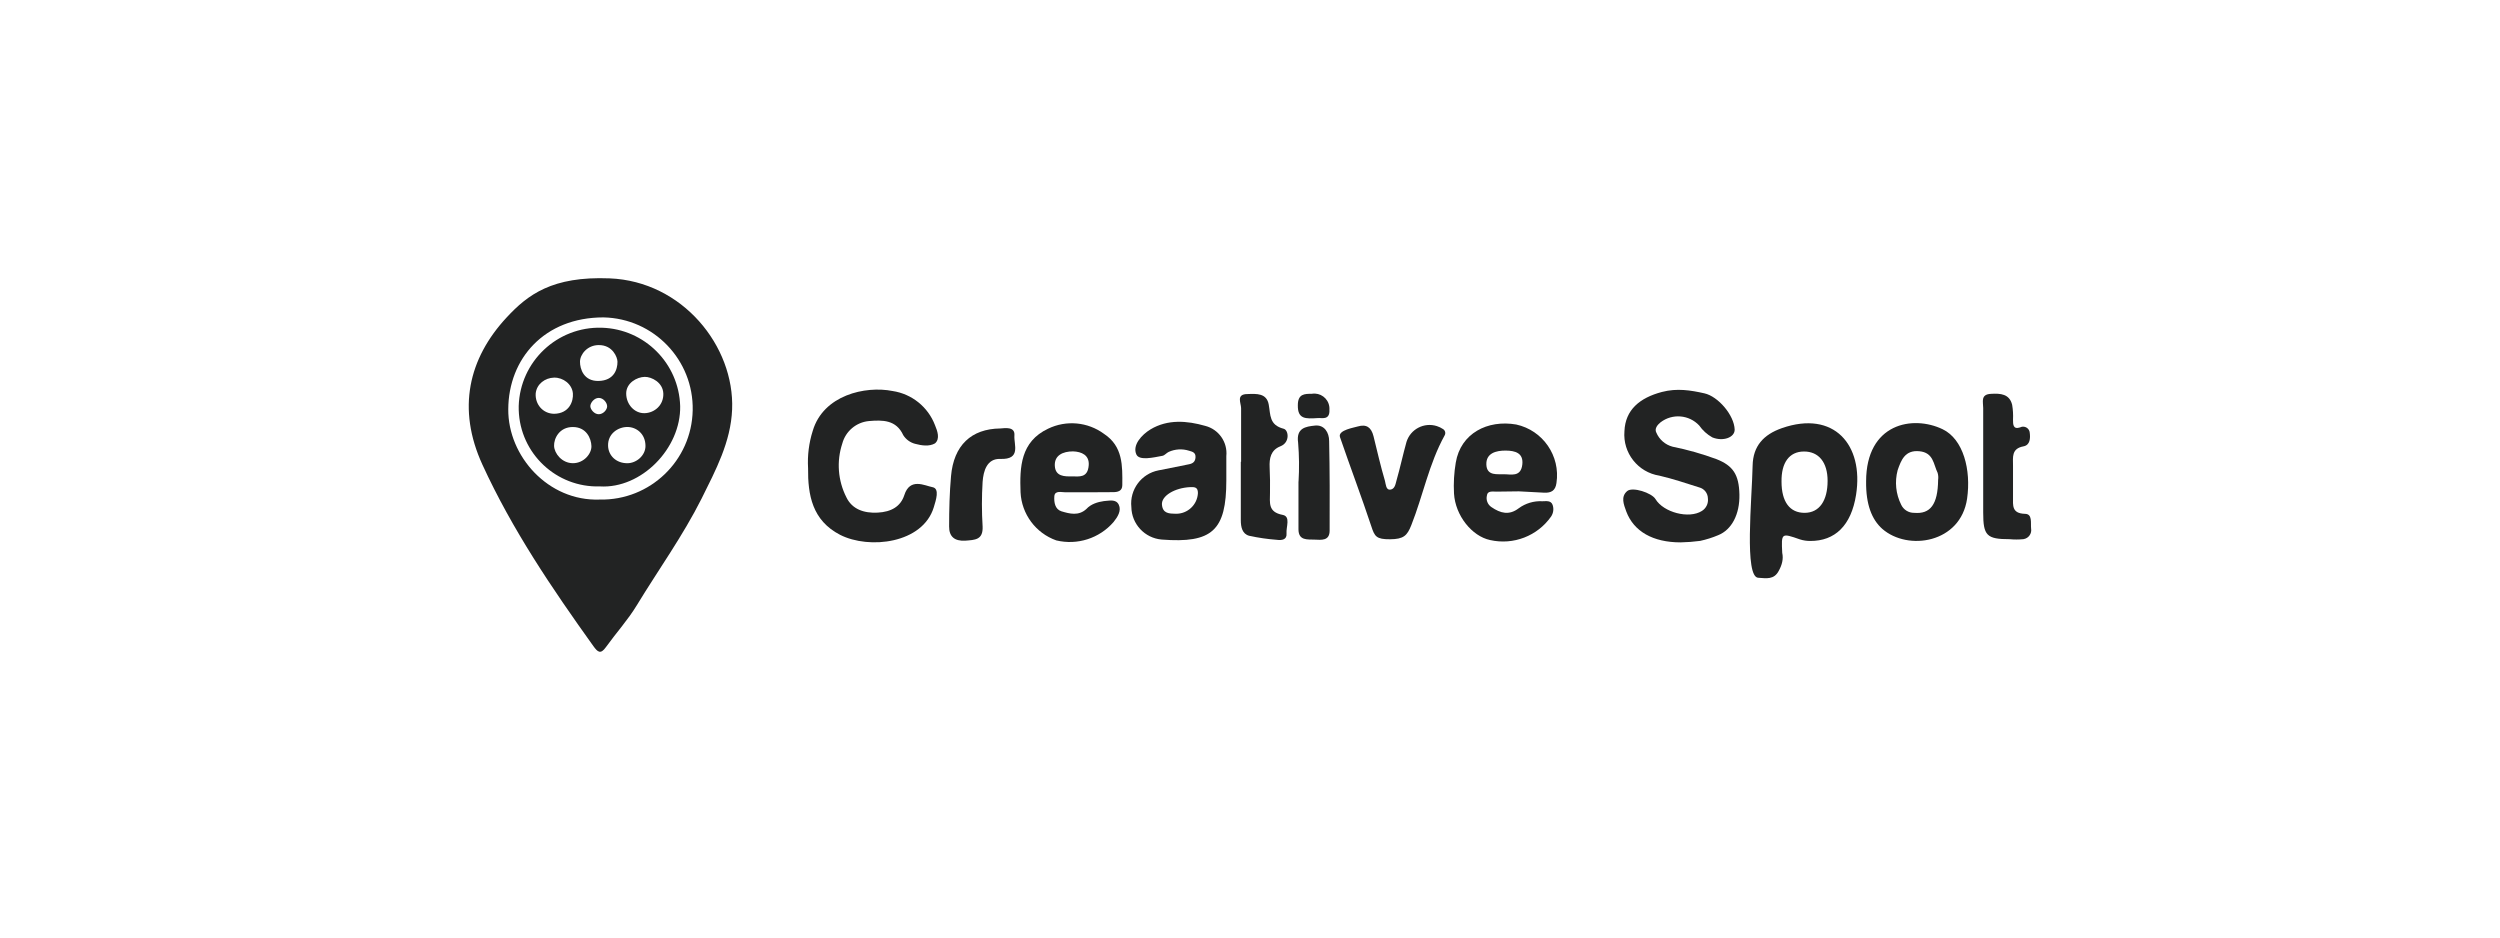 <?xml version="1.0" encoding="UTF-8"?>
<svg id="a" data-name="Réteg 1" xmlns="http://www.w3.org/2000/svg" viewBox="0 0 800 300">
  <defs>
    <style>
      .c {
        fill: #222323;
      }
    </style>
  </defs>
  <g id="b" data-name="logó">
    <path class="c" d="M195.082,89.077c23.338.934,39.99,21.737,39.198,41.907-.407,10.424-5.269,19.492-9.768,28.559-5.992,11.917-13.816,22.77-20.735,34.144-2.849,4.703-6.625,8.864-9.859,13.364-1.719,2.419-2.623,1.673-4.07-.339-13.228-18.474-25.936-37.219-35.478-58.023-8.186-17.864-4.463-33.963,7.77-47.124,6.741-7.256,14.547-13.225,32.943-12.489ZM191.928,159.86c16.097.325,29.41-12.462,29.735-28.559.325-16.097-12.462-29.41-28.559-29.735-18.949,0-30.391,13.251-30.458,29.396-.113,14.992,12.776,29.486,29.215,28.898h.068Z"/>
    <path class="c" d="M258.584,149.795c-.235-4.03.271-8.069,1.492-11.917,3.369-11.419,16.801-14.494,25.552-12.753,6.161.928,11.345,5.101,13.567,10.922.769,1.854,1.696,4.387,0,5.834-1.826,1.055-4.238.714-6.377.136-1.562-.41-2.911-1.396-3.776-2.759-2.261-4.952-6.648-4.884-10.967-4.522-4.08.374-7.493,3.254-8.547,7.213-1.869,5.674-1.397,11.86,1.312,17.185,1.832,3.821,5.608,5.133,9.995,4.907,4.387-.226,7.372-1.967,8.547-5.608,1.809-5.676,6.511-3.018,9.045-2.533,2.316.444,1.085,4.115.384,6.422-3.527,11.6-20.667,13.567-29.984,8.819-8.932-4.613-10.334-12.776-10.243-21.346Z"/>
    <path class="c" d="M537.798,173.56c-8.864,0-14.992-3.505-17.389-9.881-.814-2.261-1.832-4.726.294-6.535,1.696-1.447,7.846.565,9.045,2.555,2.555,4.274,10.696,6.422,14.834,3.821,1.396-.853,2.158-2.448,1.945-4.07-.041-1.653-1.178-3.077-2.781-3.482-4.228-1.334-8.434-2.759-12.731-3.754-6.889-1.079-11.775-7.297-11.193-14.246.271-6.784,4.862-10.673,12.03-12.55,4.816-1.244,9.132-.542,13.567.452,4.383.982,9.542,6.987,9.678,11.623,0,2.533-3.754,3.867-7.168,2.465-1.662-.936-3.092-2.235-4.183-3.799-3.25-3.466-8.597-3.906-12.369-1.018-1.04.837-1.99,2.058-1.357,3.279.938,2.233,2.859,3.904,5.201,4.522,4.777.96,9.472,2.29,14.042,3.98,5.291,2.08,7.213,4.929,7.349,11.306.136,6.377-2.487,11.306-6.784,13.025-1.868.79-3.806,1.403-5.789,1.832-2.07.276-4.153.434-6.241.475Z"/>
    <path class="c" d="M570.314,176.907c.441,1.996-.092,3.892-1.072,5.686-1.515,3.007-4.06,2.454-6.548,2.296-4.608-.009-2.058-25.258-1.854-35.931.136-6.173,3.437-9.881,9.384-11.962,16.597-5.766,26.23,5.291,23.72,21.323-1.56,9.904-6.784,14.834-14.675,14.788-1.112.008-2.219-.16-3.279-.497-5.97-2.08-5.992-2.103-5.676,4.296ZM570.088,154.114c0,6.512,2.668,10.017,7.417,9.995s7.326-3.957,7.326-10.243c0-5.924-2.849-9.407-7.575-9.384-4.726.023-7.258,3.618-7.168,9.633Z"/>
    <path class="c" d="M348.08,157.533h-7.168c-1.266,0-3.392-.656-3.527,1.289s.226,4.138,2.261,4.794c2.646.791,5.517,1.56,8.005-.746,1.412-1.564,3.641-2.251,5.598-2.518,1.667-.089,3.832-.761,4.759,1.161s-.407,3.957-1.673,5.54c-4.529,5.225-11.592,7.493-18.316,5.879-6.587-2.334-11.108-8.419-11.442-15.399-.294-8.073,0-16.19,8.819-20.351,5.807-2.81,12.692-2.175,17.886,1.651,6.105,4.025,5.902,10.243,5.857,16.394,0,1.967-1.515,2.261-3.03,2.261l-8.027.045ZM343.022,152.44c2.249.009,5.103.616,5.374-3.635.204-3.143-2.261-4.274-5.02-4.364-3.256,0-6.037,1.266-5.834,4.658.204,3.392,3.1,3.388,5.48,3.341Z"/>
    <path class="c" d="M478.871,157.325c-1.108,0-2.906-.357-3.053,1.221-.359,1.425.221,2.921,1.447,3.731,2.872,1.967,5.653,2.713,8.706.384,2.192-1.616,4.879-2.415,7.598-2.261,1.221,0,2.736-.339,3.279,1.198.412,1.229.237,2.579-.475,3.663-4.375,6.264-12.11,9.251-19.559,7.552-5.811-1.244-11.103-7.824-11.532-14.856-.182-3.32.007-6.649.565-9.927,1.56-9.361,10.153-13.771,19.333-12.188,8.56,1.868,14.199,10.06,12.889,18.723-.339,2.487-1.719,3.188-3.912,3.098l-8.118-.43s-4.794.09-7.168.09ZM481.163,151.763c2.233-.051,5.532,1.084,5.984-3.167.384-3.618-2.261-4.387-5.314-4.409-3.053-.023-6.354.791-6.196,4.522s3.706,2.932,5.526,3.054Z"/>
    <path class="c" d="M392.425,152.373v1.334c0,16.055-4.522,20.215-20.713,18.949-5.406-.474-9.583-4.953-9.678-10.379-.596-5.579,3.176-10.687,8.683-11.758l9.723-1.945c1.198-.226,2.058-.769,2.126-2.261s-.95-1.764-2.08-2.08c-2.143-.686-4.465-.549-6.512.384-.701.317-1.266,1.108-1.99,1.244-2.894.543-7.417,1.628-8.344-.43-1.357-2.985,1.696-6.309,4.522-8.027,5.495-3.301,11.69-2.781,17.479-1.131,4.348,1.098,7.234,5.216,6.784,9.678v6.422ZM376.258,164.402c3.761.066,6.895-2.868,7.078-6.625,0-1.877-.995-1.945-2.465-1.899-4.997.226-9.316,2.827-9.045,5.653.271,2.827,2.329,2.826,4.432,2.872h0Z"/>
    <path class="c" d="M597.155,154.068c0-18.61,14.924-21.323,24.489-16.71,6.625,3.188,9.158,13.002,7.824,22.228-2.08,14.223-18.926,16.823-27.134,9.655-3.369-2.985-5.269-7.846-5.178-15.173ZM620.197,153.571c.112-.756.058-1.528-.158-2.261-1.357-2.759-1.289-6.49-5.879-6.919s-5.811,2.894-6.919,6.083c-.979,3.693-.577,7.617,1.131,11.035.759,1.617,2.398,2.636,4.183,2.6,5.133.452,7.552-2.646,7.643-10.537Z"/>
    <path class="c" d="M444.817,172.565c-4.363.031-4.929-.882-5.97-4.07-3.188-9.61-6.784-19.085-10.062-28.649-.724-2.261,4.809-3.052,5.694-3.376,2.781-.814,4.323.256,5.047,3.128,1.176,4.771,2.261,9.542,3.663,14.291.271,1.04.314,2.901,1.628,2.804,1.56-.136,1.741-1.809,2.058-2.917,1.176-4.093,2.058-8.276,3.211-12.391,1.291-4.071,5.638-6.325,9.709-5.034.694.22,1.353.537,1.959.941.71.418.947,1.333.529,2.043-.003.005-.006.01-.009.014-4.997,9.045-6.897,19.22-10.65,28.695-1.334,3.369-2.443,4.491-6.806,4.522Z"/>
    <path class="c" d="M643.103,172.543c-7.394,0-8.48-1.153-8.48-8.547v-33.443c0-1.967-.904-4.364,2.487-4.522,3.03-.181,5.924,0,6.784,3.527.261,1.568.352,3.161.271,4.749,0,1.47,0,3.211,2.261,2.465,1.043-.539,2.325-.131,2.864.912.137.264.216.554.234.851.204,1.628.158,3.889-2.012,4.296-3.889.724-3.347,3.482-3.347,6.15v10.04c0,2.713-.43,5.269,3.799,5.404,2.487,0,1.809,2.894,1.99,4.703.283,1.586-.773,3.101-2.359,3.384-.072.013-.145.023-.218.031-1.421.136-2.852.136-4.274,0Z"/>
    <path class="c" d="M397.151,147.782v-17.163c0-1.651-1.719-4.522,2.058-4.522,2.894-.113,6.128-.317,6.784,3.369.611,3.301.113,6.535,4.771,7.733,1.605.407,2.103,4.387-1.018,5.608-3.12,1.221-3.595,3.844-3.46,6.784s.158,5.404.113,8.095c0,3.166-.724,6.173,4.048,7.078,2.646.497,1.063,3.867,1.244,5.924s-1.538,2.261-3.075,2.058c-2.981-.223-5.943-.654-8.864-1.289-2.261-.611-2.691-2.827-2.691-4.997v-18.678h.09Z"/>
    <path class="c" d="M320.089,137.109c1.465-.097,4.787-.703,4.522,2.261-.226,2.872,2.261,7.733-4.522,7.485-4.274-.158-5.404,3.867-5.653,7.326-.294,4.767-.294,9.547,0,14.313.181,4.296-2.442,4.274-5.54,4.522-3.482.204-5.201-1.357-5.178-4.522,0-5.382.136-10.786.611-16.145.859-9.814,6.444-15.127,15.761-15.241Z"/>
    <path class="c" d="M415.535,154.091c.249-4.136.204-8.284-.136-12.414-.678-4.726,2.397-5.178,5.404-5.495,3.007-.317,4.522,2.261,4.522,4.952.204,9.542.204,19.085.158,28.649,0,3.369-2.646,2.985-4.862,2.894s-5.11.384-5.11-3.301v-15.286h.023Z"/>
    <path class="c" d="M421.685,133.785c-3.912.249-6.444.384-6.377-4.093,0-3.708,2.148-3.663,4.522-3.686,2.64-.418,5.118,1.384,5.536,4.024.056.352.072.709.05,1.064.204,3.573-2.646,2.533-3.731,2.691Z"/>
    <path class="c" d="M191.969,155.651c-13.918.427-25.547-10.509-25.975-24.427-.013-.428-.015-.856-.007-1.283.422-14.268,12.331-25.492,26.599-25.07,13.675.405,24.665,11.395,25.07,25.07.271,13.522-12.414,26.501-25.687,25.71ZM200.384,125.908c0,3.515,2.671,6.406,5.904,6.31s6.084-2.638,5.979-6.24c-.105-3.602-3.761-5.412-5.939-5.377-2.531.041-5.944,1.95-5.944,5.306ZM189.256,142.739c-.079-2.439-1.595-6.075-5.933-6.093s-6.11,3.672-6.02,6.062c.09,2.39,2.503,5.502,6.02,5.514s6.012-3.043,5.933-5.482ZM200.734,148.233c2.94.002,5.82-2.491,5.82-5.516,0-3.906-2.915-6.087-5.82-6.082s-6.283,2.101-6.15,6.05c.105,3.105,2.577,5.547,6.15,5.549ZM191.612,121.902c4.81-.141,6.001-3.62,5.981-6.165-.011-1.381-1.522-5.346-5.997-5.313-3.643,0-5.977,2.962-5.997,5.305-.02,2.343,1.203,6.314,6.013,6.174ZM177.3,132.412c4.889-.072,6.219-4.026,6.026-6.504-.234-2.999-3.151-5.143-6.026-5.071s-5.572,2.036-5.879,5.071c-.22,3.421,2.252,6.455,5.879,6.504ZM191.596,132.555c1.464,0,2.73-1.481,2.69-2.588s-1.193-2.639-2.69-2.639-2.69,1.629-2.69,2.639,1.226,2.588,2.69,2.588Z"/>
  </g>
</svg>